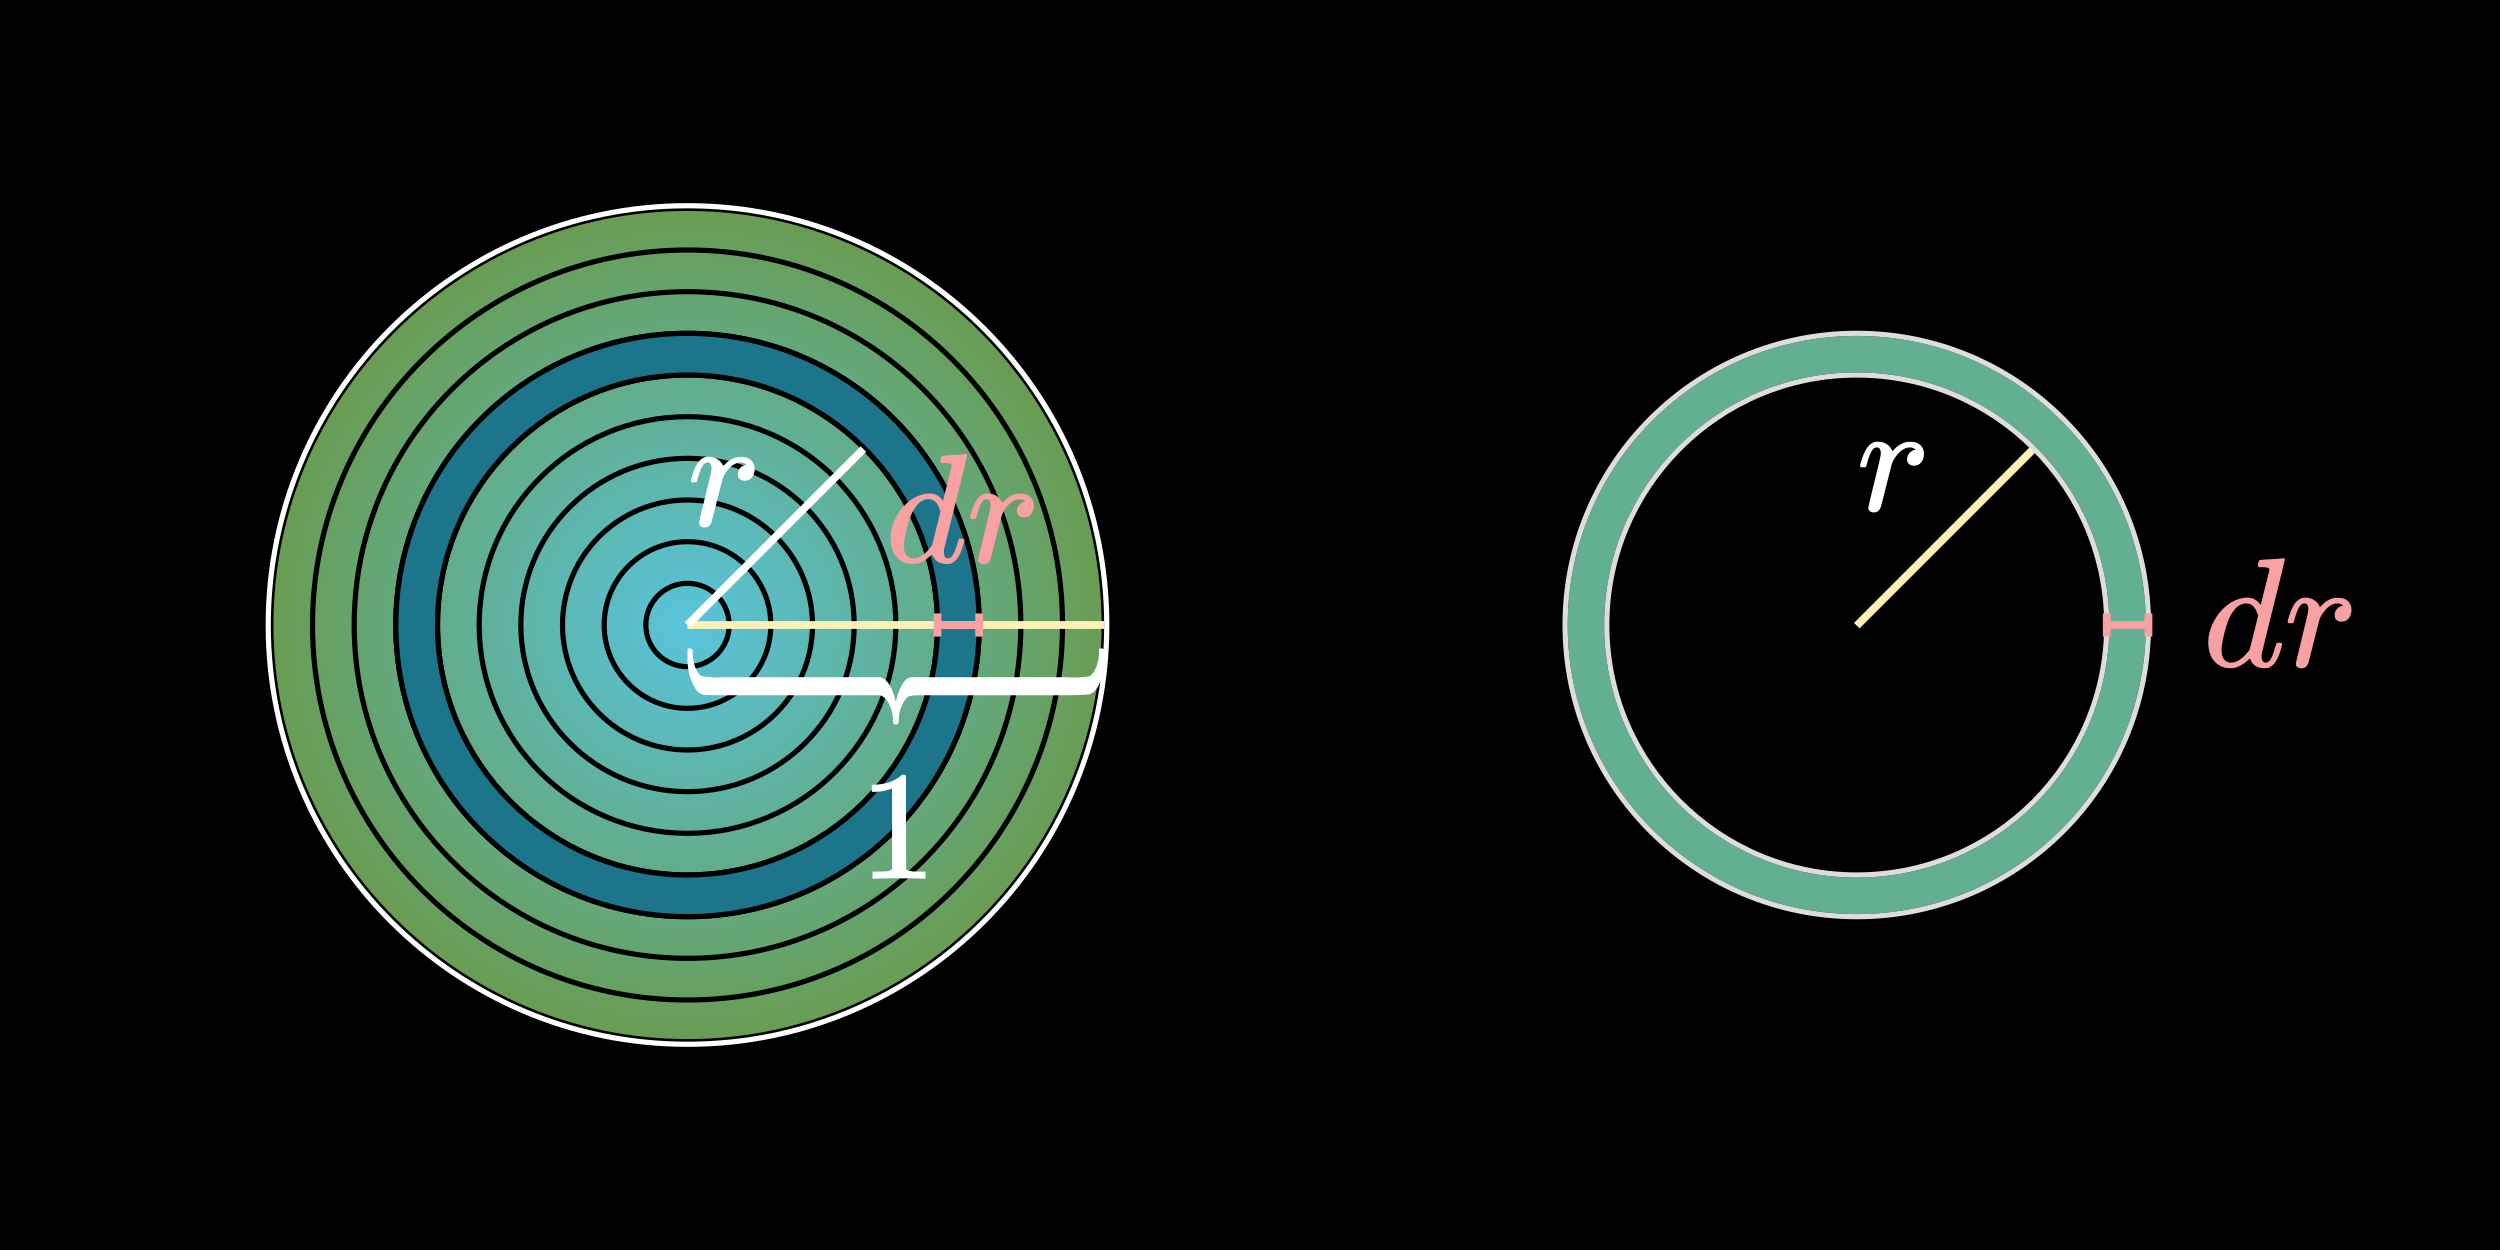 <svg width="960" height="480" viewBox="0 0 960 480" fill="none" xmlns="http://www.w3.org/2000/svg">
<rect width="960" height="480" fill="black"/>
<path d="M264 400C352.366 400 424 328.366 424 240C424 151.634 352.366 80 264 80C175.634 80 104 151.634 104 240C104 328.366 175.634 400 264 400Z" fill="url(#paint0_radial)"/>
<path d="M264 400C352.366 400 424 328.366 424 240C424 151.634 352.366 80 264 80C175.634 80 104 151.634 104 240C104 328.366 175.634 400 264 400Z" stroke="black" stroke-width="2"/>
<path d="M264 401C352.918 401 425 328.918 425 240C425 151.082 352.918 79 264 79C175.082 79 103 151.082 103 240C103 328.918 175.082 401 264 401Z" stroke="white" stroke-width="2"/>
<path d="M264 256C272.837 256 280 248.837 280 240C280 231.163 272.837 224 264 224C255.163 224 248 231.163 248 240C248 248.837 255.163 256 264 256Z" stroke="black" stroke-width="2"/>
<path d="M264 272C281.673 272 296 257.673 296 240C296 222.327 281.673 208 264 208C246.327 208 232 222.327 232 240C232 257.673 246.327 272 264 272Z" stroke="black" stroke-width="2"/>
<path d="M264 288C290.51 288 312 266.51 312 240C312 213.49 290.51 192 264 192C237.49 192 216 213.49 216 240C216 266.51 237.49 288 264 288Z" stroke="black" stroke-width="2"/>
<path d="M264 304C299.346 304 328 275.346 328 240C328 204.654 299.346 176 264 176C228.654 176 200 204.654 200 240C200 275.346 228.654 304 264 304Z" stroke="black" stroke-width="2"/>
<path d="M264 320C308.183 320 344 284.183 344 240C344 195.817 308.183 160 264 160C219.817 160 184 195.817 184 240C184 284.183 219.817 320 264 320Z" stroke="black" stroke-width="2"/>
<path d="M264 336C317.019 336 360 293.019 360 240C360 186.981 317.019 144 264 144C210.981 144 168 186.981 168 240C168 293.019 210.981 336 264 336Z" stroke="black" stroke-width="2"/>
<path d="M264 352C325.856 352 376 301.856 376 240C376 178.144 325.856 128 264 128C202.144 128 152 178.144 152 240C152 301.856 202.144 352 264 352Z" stroke="black" stroke-width="2"/>
<path d="M264 368C334.692 368 392 310.692 392 240C392 169.308 334.692 112 264 112C193.308 112 136 169.308 136 240C136 310.692 193.308 368 264 368Z" stroke="black" stroke-width="2"/>
<path d="M264 384C343.529 384 408 319.529 408 240C408 160.471 343.529 96 264 96C184.471 96 120 160.471 120 240C120 319.529 184.471 384 264 384Z" stroke="black" stroke-width="2"/>
<path fill-rule="evenodd" clip-rule="evenodd" d="M376 240C376 301.856 325.856 352 264 352C202.144 352 152 301.856 152 240C152 178.144 202.144 128 264 128C325.856 128 376 178.144 376 240ZM360 240C360 293.019 317.019 336 264 336C210.981 336 168 293.019 168 240C168 186.981 210.981 144 264 144C317.019 144 360 186.981 360 240Z" fill="#1C758A"/>
<path d="M264 353C326.408 353 377 302.408 377 240H375C375 301.304 325.304 351 264 351V353ZM151 240C151 302.408 201.592 353 264 353V351C202.696 351 153 301.304 153 240H151ZM264 127C201.592 127 151 177.592 151 240H153C153 178.696 202.696 129 264 129V127ZM377 240C377 177.592 326.408 127 264 127V129C325.304 129 375 178.696 375 240H377ZM264 337C317.572 337 361 293.572 361 240H359C359 292.467 316.467 335 264 335V337ZM167 240C167 293.572 210.428 337 264 337V335C211.533 335 169 292.467 169 240H167ZM264 143C210.428 143 167 186.428 167 240H169C169 187.533 211.533 145 264 145V143ZM361 240C361 186.428 317.572 143 264 143V145C316.467 145 359 187.533 359 240H361Z" fill="black"/>
<g filter="url(#filter0_d)">
<path d="M354.738 333.444C354.058 333.324 350.878 333.264 345.198 333.264C339.598 333.264 336.458 333.324 335.778 333.444H335.058V330.684H336.618C338.938 330.684 340.438 330.624 341.118 330.504C341.438 330.464 341.918 330.224 342.558 329.784V298.764C342.478 298.764 342.318 298.824 342.078 298.944C340.238 299.664 338.178 300.044 335.898 300.084H334.758V297.324H335.898C339.258 297.204 342.058 296.444 344.298 295.044C345.018 294.644 345.638 294.184 346.158 293.664C346.238 293.544 346.478 293.484 346.878 293.484C347.278 293.484 347.618 293.604 347.898 293.844V311.784L347.958 329.784C348.558 330.384 349.858 330.684 351.858 330.684H353.838H355.398V333.444H354.738Z" fill="white"/>
</g>
<path d="M422.904 249.029C423.342 249.029 423.562 249.029 424 249.344V250.917C424 254.38 423.562 257.842 422.685 261.304C421.808 263.822 420.274 266.026 418.301 266.655C418.082 266.655 415.452 266.97 410.411 266.97H354.74C352.986 266.97 351.014 266.97 349.26 267.285C347.945 267.914 347.068 269.173 346.411 270.747C345.534 272.635 345.096 274.524 345.096 276.727C345.096 277.042 345.096 277.357 344.877 277.986C344.219 278.301 343.781 278.301 343.123 277.986C342.904 277.671 342.904 277.357 342.904 276.727C342.904 274.524 342.466 272.635 341.589 270.747C340.932 269.173 339.836 267.914 338.74 267.285C338.301 266.97 337.863 266.97 337.425 266.97C336.986 266.97 281.973 266.97 277.589 266.97C272.548 266.97 269.918 266.97 269.699 266.655C268.603 266.34 267.507 265.396 266.849 264.137C265.753 262.248 264.877 260.045 264.438 257.842C264.219 256.583 264 255.009 264 253.75C264 253.75 264 253.435 264 252.806C264 252.176 264 251.862 264 251.547V249.344C264.219 249.029 264.658 248.714 264.877 249.029C265.096 249.029 265.534 249.029 265.753 249.344C265.973 249.344 265.973 249.973 265.973 250.603C265.973 253.121 266.63 255.953 267.726 257.842C268.164 258.786 268.822 259.416 269.699 259.73C272.329 260.045 275.178 260.36 277.808 260.045C282.63 260.045 337.644 260.045 337.863 260.045C340.712 260.675 342.685 263.822 344 269.488C344.438 267.285 345.315 264.767 346.411 262.878C347.288 261.304 348.603 260.045 350.137 260.045C350.356 260.045 405.37 260.045 410.192 260.045C412.822 260.36 415.671 260.045 418.301 259.73C419.397 259.101 420.274 257.842 420.932 256.268C421.589 254.38 422.027 252.491 422.027 250.288C422.027 249.658 422.027 249.029 422.247 249.029C422.466 249.029 422.685 248.714 422.904 249.029Z" fill="white"/>
<path d="M264 240H424" stroke="#FFF1B6" stroke-width="3"/>
<path d="M264 240L331.556 172.444" stroke="white" stroke-width="3"/>
<path d="M360 244.444V235.556V240H376V244.444V235.556" stroke="#F7A1A3" stroke-width="3"/>
<g filter="url(#filter1_d)">
<path d="M270.48 198.549C269.92 198.549 269.44 198.389 269.04 198.069C268.64 197.789 268.44 197.389 268.44 196.869C268.44 196.349 269.24 192.909 270.84 186.549C272.44 180.189 273.24 176.649 273.24 175.929C273.24 174.369 272.72 173.589 271.68 173.589C271.24 173.589 270.86 173.729 270.54 174.009C269.58 174.769 268.62 176.989 267.66 180.669C267.66 180.709 267.64 180.789 267.6 180.909C267.56 180.989 267.52 181.049 267.48 181.089C267.48 181.089 267.46 181.109 267.42 181.149C267.38 181.189 267.3 181.209 267.18 181.209C267.1 181.209 267.02 181.209 266.94 181.209C266.86 181.209 266.7 181.209 266.46 181.209H265.62C265.38 180.969 265.26 180.789 265.26 180.669C265.26 180.349 265.52 179.409 266.04 177.849C266.8 175.529 267.7 173.849 268.74 172.809C269.7 171.849 270.76 171.369 271.92 171.369C273.48 171.369 274.76 171.749 275.76 172.509C276.64 173.189 277.22 173.889 277.5 174.609C277.58 174.849 277.64 174.989 277.68 175.029C277.72 175.029 277.88 174.869 278.16 174.549C279.64 172.909 281.34 171.889 283.26 171.489C283.5 171.449 284.02 171.429 284.82 171.429C286.3 171.429 287.5 171.849 288.42 172.689C289.34 173.529 289.8 174.669 289.8 176.109C289.8 177.389 289.44 178.469 288.72 179.349C288.04 180.189 287.12 180.609 285.96 180.609C285.2 180.609 284.56 180.389 284.04 179.949C283.56 179.509 283.32 178.929 283.32 178.209C283.32 176.249 284.44 174.969 286.68 174.369C285.8 173.849 285.08 173.589 284.52 173.589C283.68 173.589 282.88 173.789 282.12 174.189C280.8 174.829 279.54 176.109 278.34 178.029C277.94 178.669 277.64 179.329 277.44 180.009C277.24 180.689 276.56 183.349 275.4 187.989C274.04 193.589 273.26 196.569 273.06 196.929C272.54 198.009 271.68 198.549 270.48 198.549Z" fill="white"/>
</g>
<g filter="url(#filter2_d)">
<path d="M366.28 170.72C366.88 170.68 367.56 170.64 368.32 170.6C369.08 170.52 369.64 170.46 370 170.42C370.4 170.38 370.62 170.36 370.66 170.36C371.14 170.36 371.38 170.52 371.38 170.84C371.38 171.12 369.9 177.18 366.94 189.02C364.02 200.82 362.54 206.82 362.5 207.02C362.46 207.22 362.44 207.52 362.44 207.92C362.44 209.6 363 210.44 364.12 210.44C364.48 210.4 364.88 210.22 365.32 209.9C366.16 209.1 366.98 207.18 367.78 204.14C368.02 203.34 368.22 202.92 368.38 202.88C368.46 202.84 368.66 202.82 368.98 202.82H369.22C369.98 202.82 370.36 202.98 370.36 203.3C370.36 203.46 370.3 203.78 370.18 204.26C369.3 207.62 368.22 209.94 366.94 211.22C366.42 211.74 365.78 212.16 365.02 212.48C364.7 212.56 364.22 212.6 363.58 212.6C361.06 212.6 359.3 211.62 358.3 209.66C358.1 209.14 358 208.9 358 208.94C357.96 208.9 357.88 208.92 357.76 209C357.68 209.08 357.6 209.16 357.52 209.24C355.6 211.04 353.7 212.14 351.82 212.54C351.58 212.58 351.08 212.6 350.32 212.6C347.68 212.6 345.5 211.5 343.78 209.3C342.58 207.54 341.98 205.3 341.98 202.58C341.98 198.86 343.34 195.18 346.06 191.54C348.54 188.5 351.3 186.6 354.34 185.84C355.18 185.6 356 185.48 356.8 185.48C359 185.48 360.68 186.32 361.84 188C362.04 188.24 362.14 188.32 362.14 188.24C362.18 188.08 362.72 185.9 363.76 181.7C364.84 177.46 365.4 175.24 365.44 175.04C365.44 174.56 365.32 174.24 365.08 174.08C364.64 173.92 363.84 173.82 362.68 173.78H361.42C361.18 173.54 361.04 173.38 361 173.3C361 173.22 361.06 172.84 361.18 172.16C361.38 171.4 361.64 171.02 361.96 171.02C362 171.02 362.2 171 362.56 170.96C362.96 170.92 363.5 170.88 364.18 170.84C364.9 170.8 365.6 170.76 366.28 170.72ZM361.12 192.44C360.24 189.28 358.74 187.7 356.62 187.7C355.02 187.7 353.6 188.38 352.36 189.74C351.16 191.1 350.24 192.66 349.6 194.42C348.44 197.58 347.62 200.86 347.14 204.26C347.14 204.38 347.12 204.6 347.08 204.92C347.08 205.24 347.08 205.48 347.08 205.64C347.08 207.08 347.38 208.24 347.98 209.12C348.62 210 349.54 210.44 350.74 210.44C352.86 210.44 355.08 209 357.4 206.12L357.88 205.46C358.24 204.02 358.78 201.86 359.5 198.98C360.22 196.06 360.76 193.88 361.12 192.44ZM377.652 212.66C377.092 212.66 376.612 212.5 376.212 212.18C375.812 211.9 375.612 211.5 375.612 210.98C375.612 210.46 376.412 207.02 378.012 200.66C379.612 194.3 380.412 190.76 380.412 190.04C380.412 188.48 379.892 187.7 378.852 187.7C378.412 187.7 378.032 187.84 377.712 188.12C376.752 188.88 375.792 191.1 374.832 194.78C374.832 194.82 374.812 194.9 374.772 195.02C374.732 195.1 374.692 195.16 374.652 195.2C374.652 195.2 374.632 195.22 374.592 195.26C374.552 195.3 374.472 195.32 374.352 195.32C374.272 195.32 374.192 195.32 374.112 195.32C374.032 195.32 373.872 195.32 373.632 195.32H372.792C372.552 195.08 372.432 194.9 372.432 194.78C372.432 194.46 372.692 193.52 373.212 191.96C373.972 189.64 374.872 187.96 375.912 186.92C376.872 185.96 377.932 185.48 379.092 185.48C380.652 185.48 381.932 185.86 382.932 186.62C383.812 187.3 384.392 188 384.672 188.72C384.752 188.96 384.812 189.1 384.852 189.14C384.892 189.14 385.052 188.98 385.332 188.66C386.812 187.02 388.512 186 390.432 185.6C390.672 185.56 391.192 185.54 391.992 185.54C393.472 185.54 394.672 185.96 395.592 186.8C396.512 187.64 396.972 188.78 396.972 190.22C396.972 191.5 396.612 192.58 395.892 193.46C395.212 194.3 394.292 194.72 393.132 194.72C392.372 194.72 391.732 194.5 391.212 194.06C390.732 193.62 390.492 193.04 390.492 192.32C390.492 190.36 391.612 189.08 393.852 188.48C392.972 187.96 392.252 187.7 391.692 187.7C390.852 187.7 390.052 187.9 389.292 188.3C387.972 188.94 386.712 190.22 385.512 192.14C385.112 192.78 384.812 193.44 384.612 194.12C384.412 194.8 383.732 197.46 382.572 202.1C381.212 207.7 380.432 210.68 380.232 211.04C379.712 212.12 378.852 212.66 377.652 212.66Z" fill="#F7A1A3"/>
</g>
<path fill-rule="evenodd" clip-rule="evenodd" d="M825 240C825 301.856 774.856 352 713 352C651.144 352 601 301.856 601 240C601 178.144 651.144 128 713 128C774.856 128 825 178.144 825 240ZM809 240C809 293.019 766.019 336 713 336C659.981 336 617 293.019 617 240C617 186.981 659.981 144 713 144C766.019 144 809 186.981 809 240Z" fill="#62AF92"/>
<path d="M713 353C775.408 353 826 302.408 826 240H824C824 301.304 774.304 351 713 351V353ZM600 240C600 302.408 650.592 353 713 353V351C651.696 351 602 301.304 602 240H600ZM713 127C650.592 127 600 177.592 600 240H602C602 178.696 651.696 129 713 129V127ZM826 240C826 177.592 775.408 127 713 127V129C774.304 129 824 178.696 824 240H826ZM713 337C766.572 337 810 293.572 810 240H808C808 292.467 765.467 335 713 335V337ZM616 240C616 293.572 659.428 337 713 337V335C660.533 335 618 292.467 618 240H616ZM713 143C659.428 143 616 186.428 616 240H618C618 187.533 660.533 145 713 145V143ZM810 240C810 186.428 766.572 143 713 143V145C765.467 145 808 187.533 808 240H810Z" fill="black"/>
<path d="M719.48 196.771C718.92 196.771 718.44 196.611 718.04 196.291C717.64 196.011 717.44 195.611 717.44 195.091C717.44 194.571 718.24 191.131 719.84 184.771C721.44 178.411 722.24 174.871 722.24 174.151C722.24 172.591 721.72 171.811 720.68 171.811C720.24 171.811 719.86 171.951 719.54 172.231C718.58 172.991 717.62 175.211 716.66 178.891C716.66 178.931 716.64 179.011 716.6 179.131C716.56 179.211 716.52 179.271 716.48 179.311C716.48 179.311 716.46 179.331 716.42 179.371C716.38 179.411 716.3 179.431 716.18 179.431C716.1 179.431 716.02 179.431 715.94 179.431C715.86 179.431 715.7 179.431 715.46 179.431H714.62C714.38 179.191 714.26 179.011 714.26 178.891C714.26 178.571 714.52 177.631 715.04 176.071C715.8 173.751 716.7 172.071 717.74 171.031C718.7 170.071 719.76 169.591 720.92 169.591C722.48 169.591 723.76 169.971 724.76 170.731C725.64 171.411 726.22 172.111 726.5 172.831C726.58 173.071 726.64 173.211 726.68 173.251C726.72 173.251 726.88 173.091 727.16 172.771C728.64 171.131 730.34 170.111 732.26 169.711C732.5 169.671 733.02 169.651 733.82 169.651C735.3 169.651 736.5 170.071 737.42 170.911C738.34 171.751 738.8 172.891 738.8 174.331C738.8 175.611 738.44 176.691 737.72 177.571C737.04 178.411 736.12 178.831 734.96 178.831C734.2 178.831 733.56 178.611 733.04 178.171C732.56 177.731 732.32 177.151 732.32 176.431C732.32 174.471 733.44 173.191 735.68 172.591C734.8 172.071 734.08 171.811 733.52 171.811C732.68 171.811 731.88 172.011 731.12 172.411C729.8 173.051 728.54 174.331 727.34 176.251C726.94 176.891 726.64 177.551 726.44 178.231C726.24 178.911 725.56 181.571 724.4 186.211C723.04 191.811 722.26 194.791 722.06 195.151C721.54 196.231 720.68 196.771 719.48 196.771Z" fill="white"/>
<path d="M872.28 214.72C872.88 214.68 873.56 214.64 874.32 214.6C875.08 214.52 875.64 214.46 876 214.42C876.4 214.38 876.62 214.36 876.66 214.36C877.14 214.36 877.38 214.52 877.38 214.84C877.38 215.12 875.9 221.18 872.94 233.02C870.02 244.82 868.54 250.82 868.5 251.02C868.46 251.22 868.44 251.52 868.44 251.92C868.44 253.6 869 254.44 870.12 254.44C870.48 254.4 870.88 254.22 871.32 253.9C872.16 253.1 872.98 251.18 873.78 248.14C874.02 247.34 874.22 246.92 874.38 246.88C874.46 246.84 874.66 246.82 874.98 246.82H875.22C875.98 246.82 876.36 246.98 876.36 247.3C876.36 247.46 876.3 247.78 876.18 248.26C875.3 251.62 874.22 253.94 872.94 255.22C872.42 255.74 871.78 256.16 871.02 256.48C870.7 256.56 870.22 256.6 869.58 256.6C867.06 256.6 865.3 255.62 864.3 253.66C864.1 253.14 864 252.9 864 252.94C863.96 252.9 863.88 252.92 863.76 253C863.68 253.08 863.6 253.16 863.52 253.24C861.6 255.04 859.7 256.14 857.82 256.54C857.58 256.58 857.08 256.6 856.32 256.6C853.68 256.6 851.5 255.5 849.78 253.3C848.58 251.54 847.98 249.3 847.98 246.58C847.98 242.86 849.34 239.18 852.06 235.54C854.54 232.5 857.3 230.6 860.34 229.84C861.18 229.6 862 229.48 862.8 229.48C865 229.48 866.68 230.32 867.84 232C868.04 232.24 868.14 232.32 868.14 232.24C868.18 232.08 868.72 229.9 869.76 225.7C870.84 221.46 871.4 219.24 871.44 219.04C871.44 218.56 871.32 218.24 871.08 218.08C870.64 217.92 869.84 217.82 868.68 217.78H867.42C867.18 217.54 867.04 217.38 867 217.3C867 217.22 867.06 216.84 867.18 216.16C867.38 215.4 867.64 215.02 867.96 215.02C868 215.02 868.2 215 868.56 214.96C868.96 214.92 869.5 214.88 870.18 214.84C870.9 214.8 871.6 214.76 872.28 214.72ZM867.12 236.44C866.24 233.28 864.74 231.7 862.62 231.7C861.02 231.7 859.6 232.38 858.36 233.74C857.16 235.1 856.24 236.66 855.6 238.42C854.44 241.58 853.62 244.86 853.14 248.26C853.14 248.38 853.12 248.6 853.08 248.92C853.08 249.24 853.08 249.48 853.08 249.64C853.08 251.08 853.38 252.24 853.98 253.12C854.62 254 855.54 254.44 856.74 254.44C858.86 254.44 861.08 253 863.4 250.12L863.88 249.46C864.24 248.02 864.78 245.86 865.5 242.98C866.22 240.06 866.76 237.88 867.12 236.44ZM883.652 256.66C883.092 256.66 882.612 256.5 882.212 256.18C881.812 255.9 881.612 255.5 881.612 254.98C881.612 254.46 882.412 251.02 884.012 244.66C885.612 238.3 886.412 234.76 886.412 234.04C886.412 232.48 885.892 231.7 884.852 231.7C884.412 231.7 884.032 231.84 883.712 232.12C882.752 232.88 881.792 235.1 880.832 238.78C880.832 238.82 880.812 238.9 880.772 239.02C880.732 239.1 880.692 239.16 880.652 239.2C880.652 239.2 880.632 239.22 880.592 239.26C880.552 239.3 880.472 239.32 880.352 239.32C880.272 239.32 880.192 239.32 880.112 239.32C880.032 239.32 879.872 239.32 879.632 239.32H878.792C878.552 239.08 878.432 238.9 878.432 238.78C878.432 238.46 878.692 237.52 879.212 235.96C879.972 233.64 880.872 231.96 881.912 230.92C882.872 229.96 883.932 229.48 885.092 229.48C886.652 229.48 887.932 229.86 888.932 230.62C889.812 231.3 890.392 232 890.672 232.72C890.752 232.96 890.812 233.1 890.852 233.14C890.892 233.14 891.052 232.98 891.332 232.66C892.812 231.02 894.512 230 896.432 229.6C896.672 229.56 897.192 229.54 897.992 229.54C899.472 229.54 900.672 229.96 901.592 230.8C902.512 231.64 902.972 232.78 902.972 234.22C902.972 235.5 902.612 236.58 901.892 237.46C901.212 238.3 900.292 238.72 899.132 238.72C898.372 238.72 897.732 238.5 897.212 238.06C896.732 237.62 896.492 237.04 896.492 236.32C896.492 234.36 897.612 233.08 899.852 232.48C898.972 231.96 898.252 231.7 897.692 231.7C896.852 231.7 896.052 231.9 895.292 232.3C893.972 232.94 892.712 234.22 891.512 236.14C891.112 236.78 890.812 237.44 890.612 238.12C890.412 238.8 889.732 241.46 888.572 246.1C887.212 251.7 886.432 254.68 886.232 255.04C885.712 256.12 884.852 256.66 883.652 256.66Z" fill="#F7A1A3"/>
<path d="M713 240.248L780.556 172.693" stroke="#FFF1B6" stroke-width="3"/>
<path d="M713 352C774.856 352 825 301.856 825 240C825 178.144 774.856 128 713 128C651.144 128 601 178.144 601 240C601 301.856 651.144 352 713 352Z" stroke="#DDDDDD" stroke-width="2"/>
<path d="M713 336C766.019 336 809 293.019 809 240C809 186.981 766.019 144 713 144C659.981 144 617 186.981 617 240C617 293.019 659.981 336 713 336Z" stroke="#DDDDDD" stroke-width="2"/>
<path d="M809 244.444V235.556V240H825V244.444V235.556" stroke="#F7A1A3" stroke-width="3"/>
<defs>
<filter id="filter0_d" x="330.758" y="293.484" width="28.64" height="47.96" filterUnits="userSpaceOnUse" color-interpolation-filters="sRGB">
<feFlood flood-opacity="0" result="BackgroundImageFix"/>
<feColorMatrix in="SourceAlpha" type="matrix" values="0 0 0 0 0 0 0 0 0 0 0 0 0 0 0 0 0 0 127 0"/>
<feOffset dy="4"/>
<feGaussianBlur stdDeviation="2"/>
<feColorMatrix type="matrix" values="0 0 0 0 0 0 0 0 0 0 0 0 0 0 0 0 0 0 0.25 0"/>
<feBlend mode="normal" in2="BackgroundImageFix" result="effect1_dropShadow"/>
<feBlend mode="normal" in="SourceGraphic" in2="effect1_dropShadow" result="shape"/>
</filter>
<filter id="filter1_d" x="261.26" y="171.369" width="32.54" height="35.18" filterUnits="userSpaceOnUse" color-interpolation-filters="sRGB">
<feFlood flood-opacity="0" result="BackgroundImageFix"/>
<feColorMatrix in="SourceAlpha" type="matrix" values="0 0 0 0 0 0 0 0 0 0 0 0 0 0 0 0 0 0 127 0"/>
<feOffset dy="4"/>
<feGaussianBlur stdDeviation="2"/>
<feColorMatrix type="matrix" values="0 0 0 0 0 0 0 0 0 0 0 0 0 0 0 0 0 0 0.25 0"/>
<feBlend mode="normal" in2="BackgroundImageFix" result="effect1_dropShadow"/>
<feBlend mode="normal" in="SourceGraphic" in2="effect1_dropShadow" result="shape"/>
</filter>
<filter id="filter2_d" x="337.98" y="170.36" width="62.992" height="50.3" filterUnits="userSpaceOnUse" color-interpolation-filters="sRGB">
<feFlood flood-opacity="0" result="BackgroundImageFix"/>
<feColorMatrix in="SourceAlpha" type="matrix" values="0 0 0 0 0 0 0 0 0 0 0 0 0 0 0 0 0 0 127 0"/>
<feOffset dy="4"/>
<feGaussianBlur stdDeviation="2"/>
<feColorMatrix type="matrix" values="0 0 0 0 0 0 0 0 0 0 0 0 0 0 0 0 0 0 0.5 0"/>
<feBlend mode="normal" in2="BackgroundImageFix" result="effect1_dropShadow"/>
<feBlend mode="normal" in="SourceGraphic" in2="effect1_dropShadow" result="shape"/>
</filter>
<radialGradient id="paint0_radial" cx="0" cy="0" r="1" gradientUnits="userSpaceOnUse" gradientTransform="translate(264 240) rotate(90) scale(160)">
<stop stop-color="#58C4DD"/>
<stop offset="1" stop-color="#699C52"/>
</radialGradient>
</defs>
</svg>
